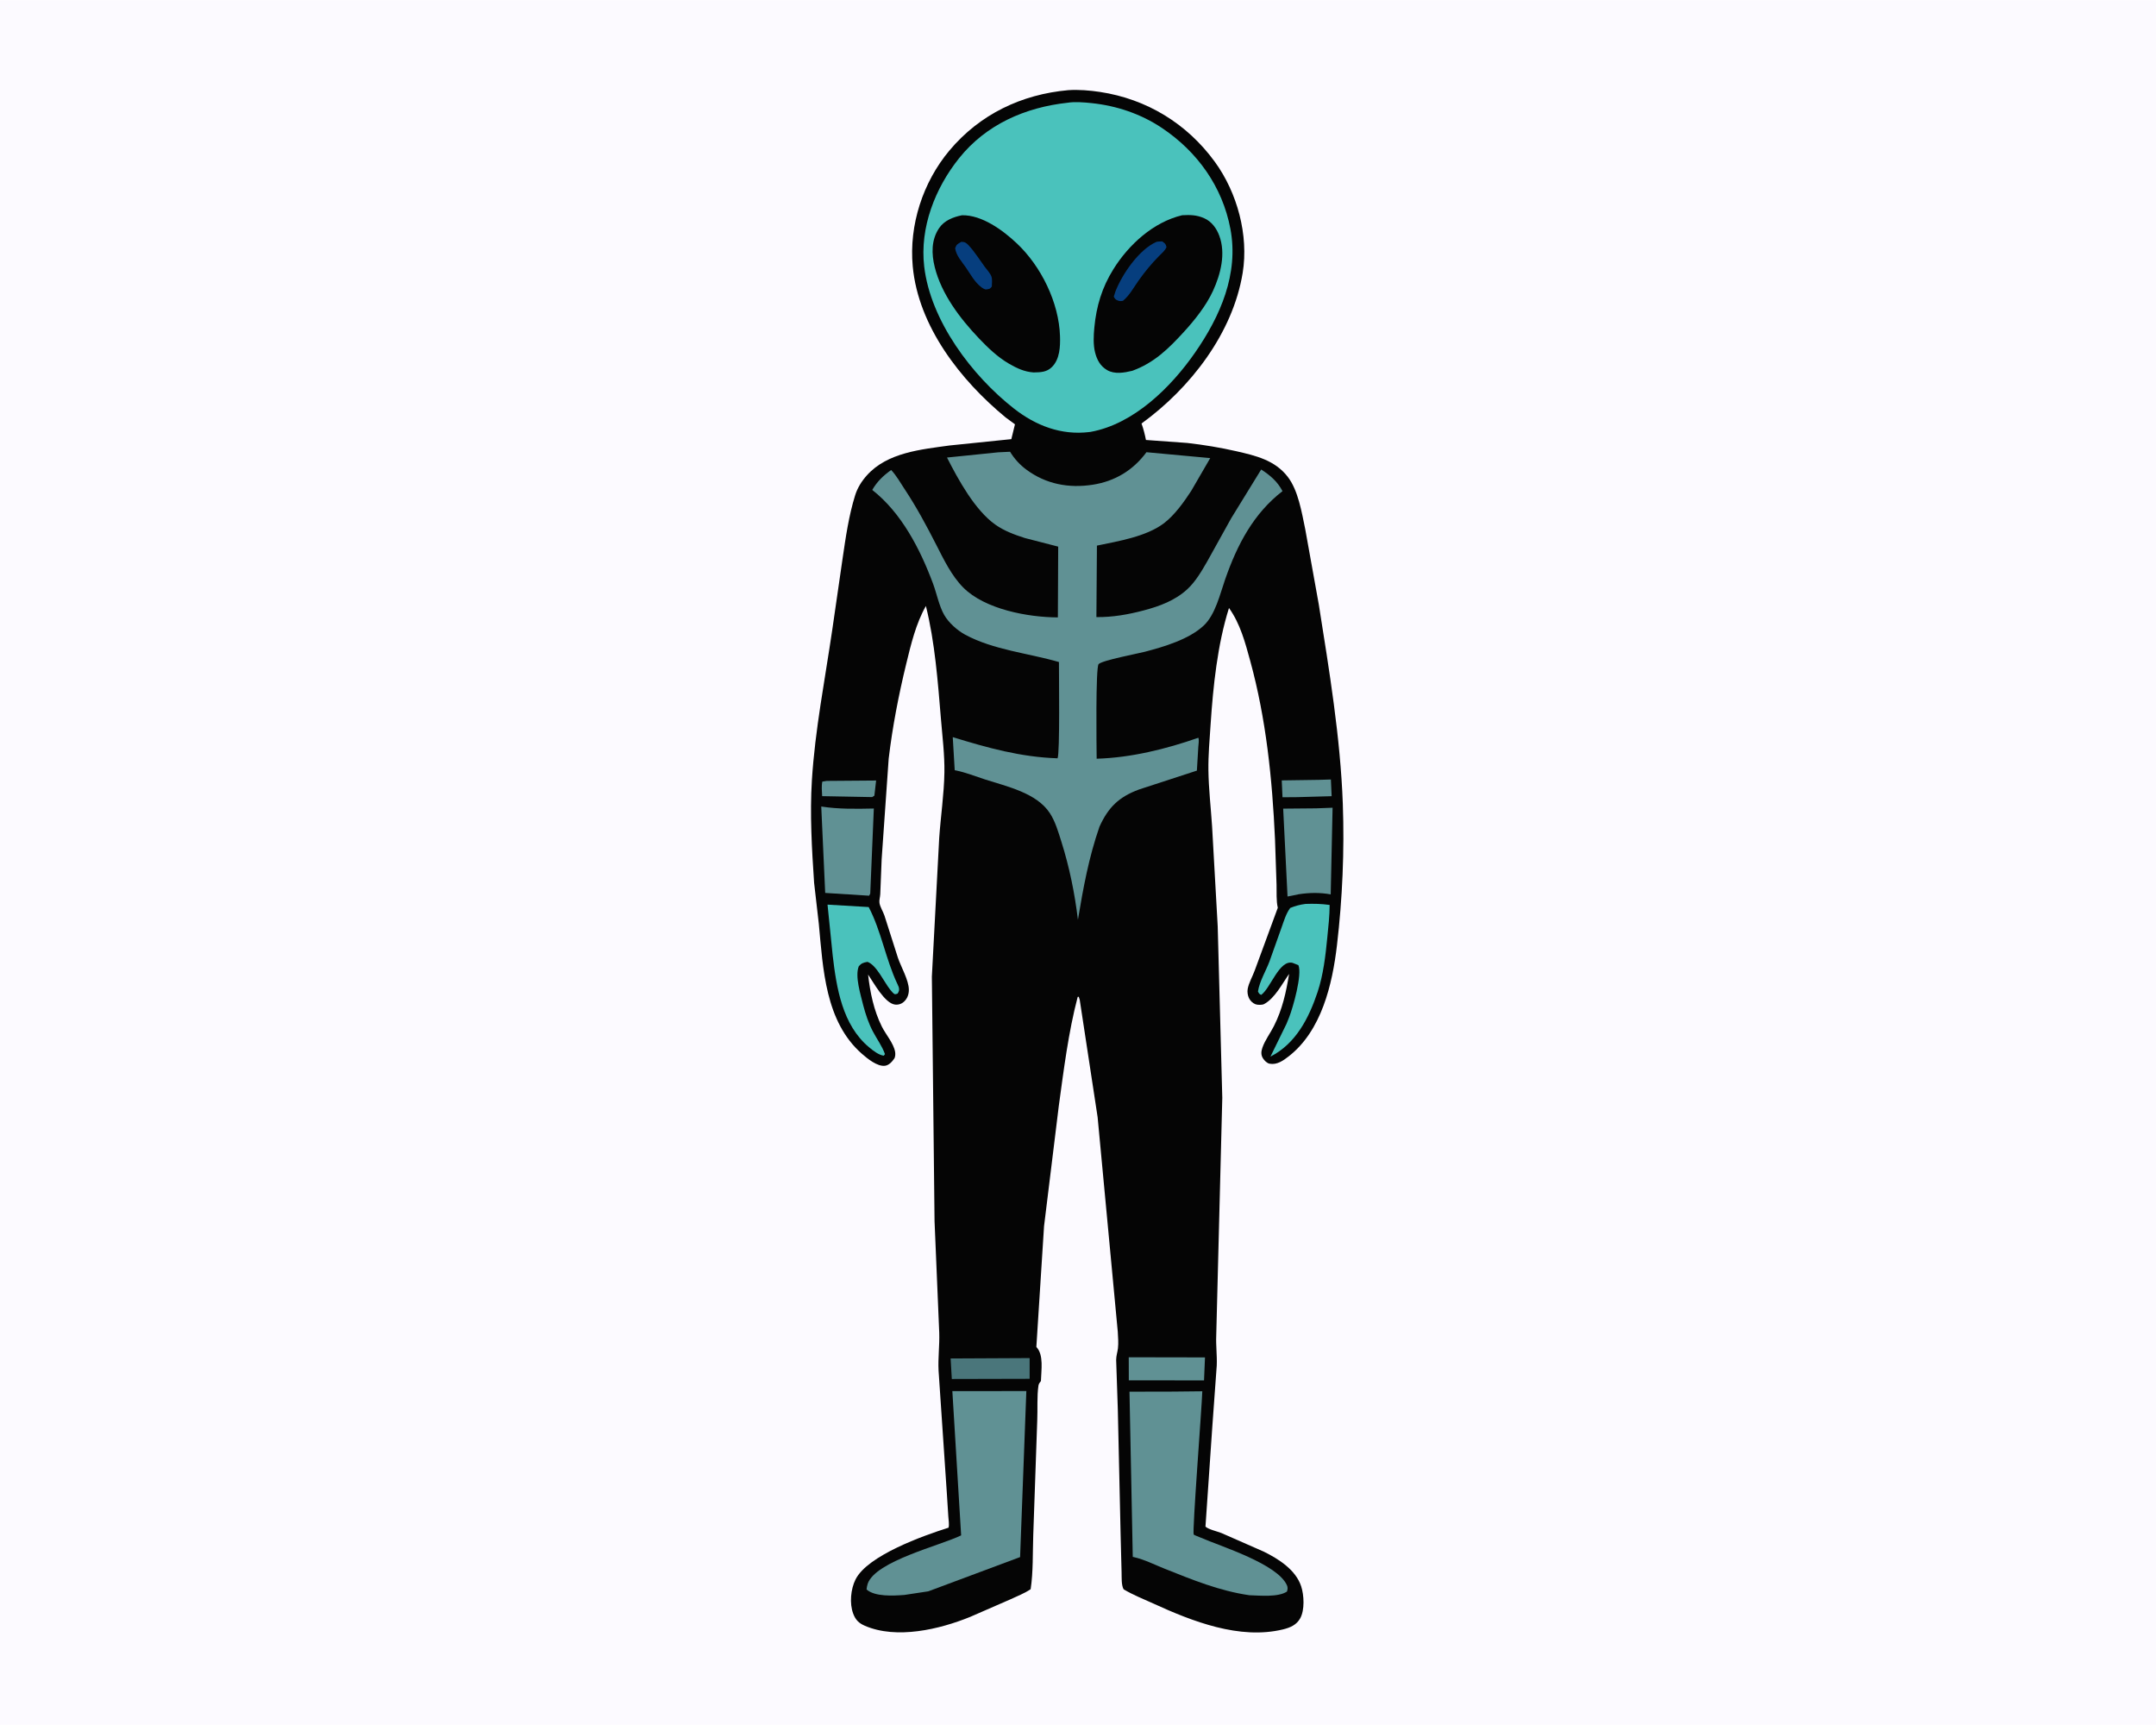 <svg version="1.1" xmlns="http://www.w3.org/2000/svg" style="display: block;" viewBox="0 0 2048 1638" width="1280" height="1024">
<path transform="translate(0,0)" fill="rgb(252,250,255)" d="M -0 -0 L 2048 0 L 2048 1638 L -0 1638 L -0 -0 z"/>
<path transform="translate(0,0)" fill="rgb(5,5,5)" d="M 1014.75 85.43 C 1024.56 84.77 1035.17 85.648 1044.89 87.121 C 1089.33 93.866 1127.55 117.184 1154 153.526 C 1175.26 182.743 1186.29 223.183 1180.42 259.041 C 1171.03 316.428 1130.59 368.553 1084.34 402.049 C 1086.21 407.228 1087.48 412.283 1088.55 417.68 L 1127.86 420.519 C 1143.4 422.313 1159.11 424.862 1174.36 428.359 C 1192.9 432.614 1210.93 436.806 1223.18 452.61 C 1233.25 465.594 1236.55 486.659 1239.85 502.394 L 1252.75 574.043 C 1262.63 636.482 1273.25 700.033 1275.55 763.286 C 1277.16 807.653 1275.16 853.565 1269.99 897.625 C 1265.63 934.807 1255.32 978.757 1224.27 1003.02 C 1219.05 1007.1 1213.05 1011.43 1206.01 1010.1 C 1203.49 1009.62 1201.09 1007.15 1199.76 1005.08 C 1197.62 1001.75 1197.93 998.507 1199.15 994.938 C 1201.54 987.906 1206.67 981.142 1210.05 974.46 C 1218.19 958.357 1221.63 942.455 1224.53 924.816 C 1218.11 933.965 1210.89 948.136 1200.75 953.472 C 1198.93 954.434 1194.57 954.394 1192.62 953.645 C 1189.96 952.615 1187.52 950.275 1186.35 947.689 C 1185.15 945.039 1184.68 941.871 1185.2 939 C 1186.25 933.266 1189.84 927.143 1191.86 921.593 L 1213.78 862 C 1212.21 855.328 1212.79 847.036 1212.6 840.156 L 1211.14 796.97 C 1208.54 739.843 1202.76 682.777 1187.59 627.5 C 1182.78 609.969 1178.15 592.256 1167.42 577.281 C 1156.43 612.203 1152.38 651.494 1149.96 687.875 C 1149 702.378 1147.69 716.906 1147.88 731.453 C 1148.12 749.156 1150.22 767.028 1151.37 784.715 L 1156.71 879.6 L 1161.06 1042.52 L 1155.31 1268.42 C 1154.9 1277.94 1156.2 1287.23 1155.8 1296.67 L 1151.63 1354.22 L 1145.08 1449.79 C 1147.91 1452.46 1156.48 1454.34 1160.44 1455.96 L 1200.54 1473.57 C 1214.63 1480.55 1230.83 1490.78 1236 1506.5 C 1238.75 1514.88 1239.45 1528.95 1235.09 1536.84 C 1231.58 1543.19 1225.48 1545.76 1218.74 1547.4 C 1177.51 1557.4 1132.63 1539.79 1095.68 1522.88 C 1086.23 1518.55 1076.24 1514.68 1067.33 1509.32 C 1065.09 1505.33 1065.55 1498.08 1065.41 1493.53 L 1064.49 1457.79 L 1061.82 1338.39 L 1060.25 1291.5 C 1060.26 1287.5 1061.48 1284.29 1061.94 1280.5 C 1062.54 1275.53 1062.07 1269.76 1061.79 1264.72 L 1042.63 1060.81 L 1025.65 949.5 L 1024.71 946.5 L 1023.7 946.676 C 1014.88 980.125 1010.42 1016.22 1005.72 1050.5 L 991.747 1164.41 L 984.441 1279.12 C 991.715 1286.75 988.995 1301.48 988.789 1311.5 C 987.87 1312.72 986.701 1314.07 986.465 1315.62 C 984.88 1326.02 985.776 1338.35 985.279 1348.99 L 981.49 1457.91 C 980.894 1474.76 981.534 1492.61 979.022 1509.22 C 973.2 1513.15 966.137 1515.89 959.754 1518.87 L 921.583 1535.51 C 892.555 1547.34 851.661 1557.03 821.488 1543.93 C 815.732 1541.43 812.686 1538.34 810.46 1532.44 C 806.802 1522.77 808.088 1509.09 812.704 1499.92 C 824.156 1477.18 876.807 1458.43 901.037 1450.78 C 901.833 1447.67 901.031 1443.5 900.825 1440.24 L 899.394 1417.77 L 891.547 1301.51 C 890.952 1289.52 892.569 1277.86 892.203 1265.85 L 887.731 1159.63 L 885.181 927.446 L 892.174 795.57 C 893.597 775.002 896.765 754.046 897.094 733.476 C 897.36 716.807 895.198 699.305 893.811 682.676 C 890.854 647.23 888.122 609.952 879.509 575.362 C 870.007 592.151 865.335 611.783 860.803 630.438 C 853.607 660.066 847.75 690.177 844.156 720.468 L 837.487 815.867 L 836.17 849.059 C 836.056 851.759 834.99 854.916 835.424 857.5 C 836.076 861.385 838.85 865.594 840.147 869.441 L 852.921 909.442 C 855.91 918.238 863.2 930.626 863.332 939.696 C 863.394 943.969 862.068 947.929 858.965 950.946 C 856.575 953.269 853.476 954.333 850.157 953.933 C 840.351 952.75 829.623 932.668 824.61 925.442 C 826.527 942.469 829.999 959.399 837.672 974.844 C 841.319 982.183 848.887 990.775 850.28 998.852 C 850.598 1000.7 850.521 1003.69 849.436 1005.27 C 847.402 1008.22 844.446 1011.58 840.65 1012.06 C 833.318 1012.98 823.832 1005.16 818.696 1000.66 C 783.868 970.123 781.826 919.966 777.789 877.15 L 773.33 838.325 C 771.17 806.312 769.223 772.978 771.215 740.932 C 774.194 693.003 783.686 645.107 790.627 597.618 L 800.399 530.156 C 803.315 510.296 806.306 489.364 812.323 470.18 C 814.565 463.033 818.507 456.785 823.5 451.228 C 842.956 429.573 874.869 426.686 901.998 422.917 L 960.669 416.895 L 964.122 402.806 L 955.348 396.349 C 912.466 361.082 872.291 309.781 867.01 252.766 C 863.384 213.606 876.616 172.894 901.863 142.76 C 930.754 108.276 970.399 89.433 1014.75 85.43 z"/>
<path transform="translate(0,0)" fill="rgb(96,145,148)" d="M 1252.9 740.5 L 1264.23 740.153 L 1264.94 756.021 L 1232.25 756.926 L 1218.25 757.034 L 1217.54 741.014 L 1252.9 740.5 z"/>
<path transform="translate(0,0)" fill="rgb(96,145,148)" d="M 785.345 741.5 L 832.232 741.131 L 830.59 755.5 L 828.5 756.873 L 780.963 755.981 C 780.774 751.434 780.201 746.64 781.12 742.162 L 785.345 741.5 z"/>
<path transform="translate(0,0)" fill="rgb(74,118,123)" d="M 903.003 1290.07 L 978.063 1289.7 L 978.06 1309.39 L 904.136 1309.57 L 903.003 1290.07 z"/>
<path transform="translate(0,0)" fill="rgb(96,145,148)" d="M 1072.2 1288.93 L 1144.63 1289.06 L 1143.72 1310.89 L 1072.27 1310.85 L 1072.2 1288.93 z"/>
<path transform="translate(0,0)" fill="rgb(96,145,148)" d="M 1250.29 767.553 L 1265.83 766.974 L 1264.05 849.288 C 1253.95 847.435 1243.91 847.596 1233.77 849.137 L 1223.04 851.301 L 1218.9 767.834 L 1250.29 767.553 z"/>
<path transform="translate(0,0)" fill="rgb(96,145,148)" d="M 780.112 765.82 C 796.372 768.427 813.632 768.071 830.059 767.729 L 826.656 848.5 L 825.595 850.539 L 783.862 847.896 L 780.112 765.82 z"/>
<path transform="translate(0,0)" fill="rgb(74,194,188)" d="M 1240.1 858.338 C 1247.95 858.056 1255.21 858.208 1263.04 859.315 C 1263.03 869.617 1261.81 880.083 1260.81 890.331 C 1259.15 907.399 1257.03 925.672 1251.61 941.969 C 1243.38 966.707 1230.9 991.141 1206.81 1003.35 L 1222.02 972.3 L 1224.5 966.174 C 1228.2 956.832 1237.17 925.314 1233.35 916.5 L 1227.85 914.326 C 1215.16 911.144 1207.08 938.255 1198 944.764 C 1196.01 943.753 1195.99 943.508 1194.95 941.5 C 1196.52 931.654 1202.41 922.225 1205.91 912.899 L 1217.41 880.609 C 1219.66 874.321 1221.58 867.6 1225.58 862.178 C 1230.5 860.181 1234.83 859.03 1240.1 858.338 z"/>
<path transform="translate(0,0)" fill="rgb(74,194,188)" d="M 786.078 859.008 L 825.18 861.321 C 837.128 884.109 841.348 910.919 852.445 934.392 L 853.692 937.197 C 854.472 940.076 854.116 941.002 852.656 943.5 C 851.771 943.689 850.88 944.282 850 944.067 C 848.795 943.774 846.557 940.979 845.738 939.974 C 839.898 932.799 832.619 916.305 824 913.373 C 820.288 914.07 818.308 914.587 815.797 917.5 C 811.86 926.954 817.643 944.844 820.044 954.849 C 822.263 963.296 825.155 971.915 829.248 979.651 C 832.987 986.719 837.96 993.446 840.632 1001 L 839.51 1002.5 C 834.561 1001.83 829.198 997.548 825.442 994.418 C 800.219 973.393 794.562 938.071 790.988 907.372 L 786.078 859.008 z"/>
<path transform="translate(0,0)" fill="rgb(96,145,148)" d="M 1114.47 1321.52 L 1142.07 1321.23 C 1141.65 1336.14 1132.4 1454.61 1133.91 1457.33 C 1134.15 1457.75 1139.45 1459.76 1140.47 1460.2 C 1160.34 1468.83 1213.44 1485.17 1222.48 1505.5 C 1223.39 1507.53 1223.19 1509.41 1222.5 1511.47 C 1214.02 1517.03 1196.79 1515.25 1186.78 1514.95 C 1158.39 1510.85 1132.75 1500.31 1106.27 1489.75 C 1096.65 1485.92 1087.28 1481.08 1077.13 1478.76 L 1076.02 1478.52 L 1072.9 1321.61 L 1114.47 1321.52 z"/>
<path transform="translate(0,0)" fill="rgb(96,145,148)" d="M 904.644 1321.06 L 974.93 1321.02 L 969.002 1478.71 L 881.797 1511.24 L 859 1514.69 C 848.614 1515.45 831.222 1516.53 823.142 1509.5 C 823.383 1507.66 823.632 1505.75 824.244 1503.99 C 831.723 1482.47 893.228 1467.78 912.992 1458.09 L 904.644 1321.06 z"/>
<path transform="translate(0,0)" fill="rgb(96,145,148)" d="M 948.128 429.415 L 959.465 428.87 C 963.567 435.571 968.672 441.196 975 445.882 C 993.522 459.6 1015.13 463.695 1037.82 460.215 C 1059.01 456.964 1076.34 446.519 1089.03 429.312 L 1149.61 434.902 L 1131.52 466.084 C 1124.61 476.645 1115.82 489.007 1105.74 496.696 C 1088.9 509.534 1062.17 513.818 1041.98 518.022 L 1041.48 585.916 C 1056.85 586.094 1071.77 583.467 1086.62 579.518 C 1101.61 575.533 1116.13 570.188 1127.74 559.536 C 1135.64 552.292 1141.56 542.082 1146.87 532.828 L 1169.55 492.008 L 1198.01 445.733 C 1206.56 451.244 1213.46 457.099 1218.26 466.279 C 1190.52 487.73 1175.2 517.38 1163.86 549.848 C 1158.92 563.988 1154.47 583.708 1143.36 594.026 C 1129.27 607.114 1105.96 613.99 1087.68 618.797 C 1080.98 620.559 1047.15 626.926 1043.59 630.554 C 1040.66 633.532 1041.58 709.105 1041.73 720.427 C 1074.27 719.481 1107.65 711.251 1138.32 700.509 C 1139.19 702.945 1138.43 706.606 1138.28 709.198 L 1136.93 731.726 L 1082 749.637 C 1062.77 756.744 1052.8 766.609 1044.45 784.862 C 1034.25 814.109 1029.01 842.978 1023.93 873.385 C 1020.93 848.288 1015.77 823.1 1008.14 799 C 1005.31 790.047 1002.47 780.143 997.321 772.21 C 984.753 752.864 956.396 746.808 935.716 740.119 C 926.601 737.171 917.499 733.506 908.103 731.586 L 906.885 731.345 L 905.028 699.925 C 938.049 710.1 969.766 718.908 1004.57 720.039 C 1006.91 715.739 1005.85 639.762 1005.9 628.603 C 976.776 620.137 943.913 617.178 916.921 602.672 C 909.432 598.648 901.106 591.256 896.872 583.8 C 892.002 575.224 889.787 563.503 886.298 554.135 C 874.149 521.511 856.353 486.85 828.541 465.131 C 833.314 457.027 838.892 451.667 846.523 446.215 C 851.564 451.574 855.182 458.141 859.232 464.258 C 870.611 481.44 880.005 498.929 889.361 517.258 C 896.469 531.184 903.885 546.649 914.982 557.816 C 935.557 578.522 976.378 586.105 1004.88 586.205 L 1005.19 518.985 L 973.496 510.81 C 963.798 507.71 953.846 504.032 945.477 498.101 C 926.047 484.333 910.299 455.433 899.563 434.372 L 948.128 429.415 z"/>
<path transform="translate(0,0)" fill="rgb(74,194,188)" d="M 1013.97 97.397 C 1020.93 96.243 1030.07 97.013 1037.01 97.75 C 1060.85 100.28 1083.75 107.971 1103.72 121.325 C 1137.29 143.769 1161.16 176.972 1168.76 217.114 C 1176.87 259.903 1159.19 300.138 1135.23 334.649 C 1112.22 367.795 1076.91 402.6 1035.99 409.996 L 1034.67 410.168 C 1008.1 413.392 983.914 404.097 963.107 387.802 C 923.198 356.549 883.913 304.45 877.901 252.917 C 873.587 215.941 888.243 178.491 911.158 149.921 C 936.832 117.912 974.023 101.778 1013.97 97.397 z"/>
<path transform="translate(0,0)" fill="rgb(5,5,5)" d="M 913.787 204.252 C 932.721 203.851 952.585 218.458 965.696 230.768 C 988.877 252.531 1005.93 287.11 1006.91 319.094 C 1007.21 328.98 1006.74 340.942 999.265 348.372 C 994.247 353.363 988.423 353.399 981.825 353.537 C 973.119 352.951 965.839 349.543 958.38 345.197 C 947.516 338.868 938.412 330.105 929.803 321.056 C 911.936 302.275 894.301 279.097 887.922 253.537 C 884.776 240.93 884.54 227.652 892.041 216.5 C 896.96 209.186 905.518 205.917 913.787 204.252 z"/>
<path transform="translate(0,0)" fill="rgb(6,62,126)" d="M 913.164 229.5 C 916.47 229.5 917.863 230.395 920.161 232.856 C 925.739 238.831 930.606 246.632 935.472 253.259 C 937.493 256.012 940.723 259.4 941.823 262.63 C 942.69 265.177 942.203 269.285 942.133 272 C 940.114 274.568 939.605 274.23 936.5 274.758 C 935.022 274.447 933.756 273.782 932.546 272.877 C 925.721 267.771 922.166 260.631 917.439 253.797 C 913.45 248.03 908.302 242.651 907.292 235.5 C 908.722 231.671 909.579 231.626 913.164 229.5 z"/>
<path transform="translate(0,0)" fill="rgb(5,5,5)" d="M 1122.95 204.224 C 1130.62 203.831 1136.67 203.899 1143.81 207.042 C 1150.89 210.158 1155.56 216.558 1158.2 223.66 C 1164.53 240.622 1159.52 260.21 1152.24 276.054 C 1145.79 290.091 1134.99 303.655 1124.59 315.033 C 1109.99 331.008 1096.32 344.447 1075.56 351.981 C 1067.99 353.813 1058.8 355.476 1051.68 351.326 C 1045.23 347.571 1042.05 341.667 1040.25 334.648 C 1038.34 327.25 1038.81 318.356 1039.53 310.801 C 1041.47 290.532 1046.76 272.926 1057.6 255.524 C 1072.21 232.051 1095.6 210.74 1122.95 204.224 z"/>
<path transform="translate(0,0)" fill="rgb(6,62,126)" d="M 1098.59 229.5 C 1100.36 229.123 1102.2 229.156 1104 229.079 C 1106.69 231.109 1107.25 231.099 1108.08 234.5 C 1106.64 237.931 1103.27 240.661 1100.68 243.284 C 1093.69 250.347 1087.29 258.186 1081.55 266.289 C 1076.92 272.815 1072.96 280.37 1066.73 285.5 C 1065.11 285.875 1063.54 285.909 1061.95 285.301 C 1059.77 284.469 1058.93 283.542 1057.99 281.5 L 1059.58 276.572 C 1066 260.186 1081.85 236.814 1098.59 229.5 z"/>
</svg>